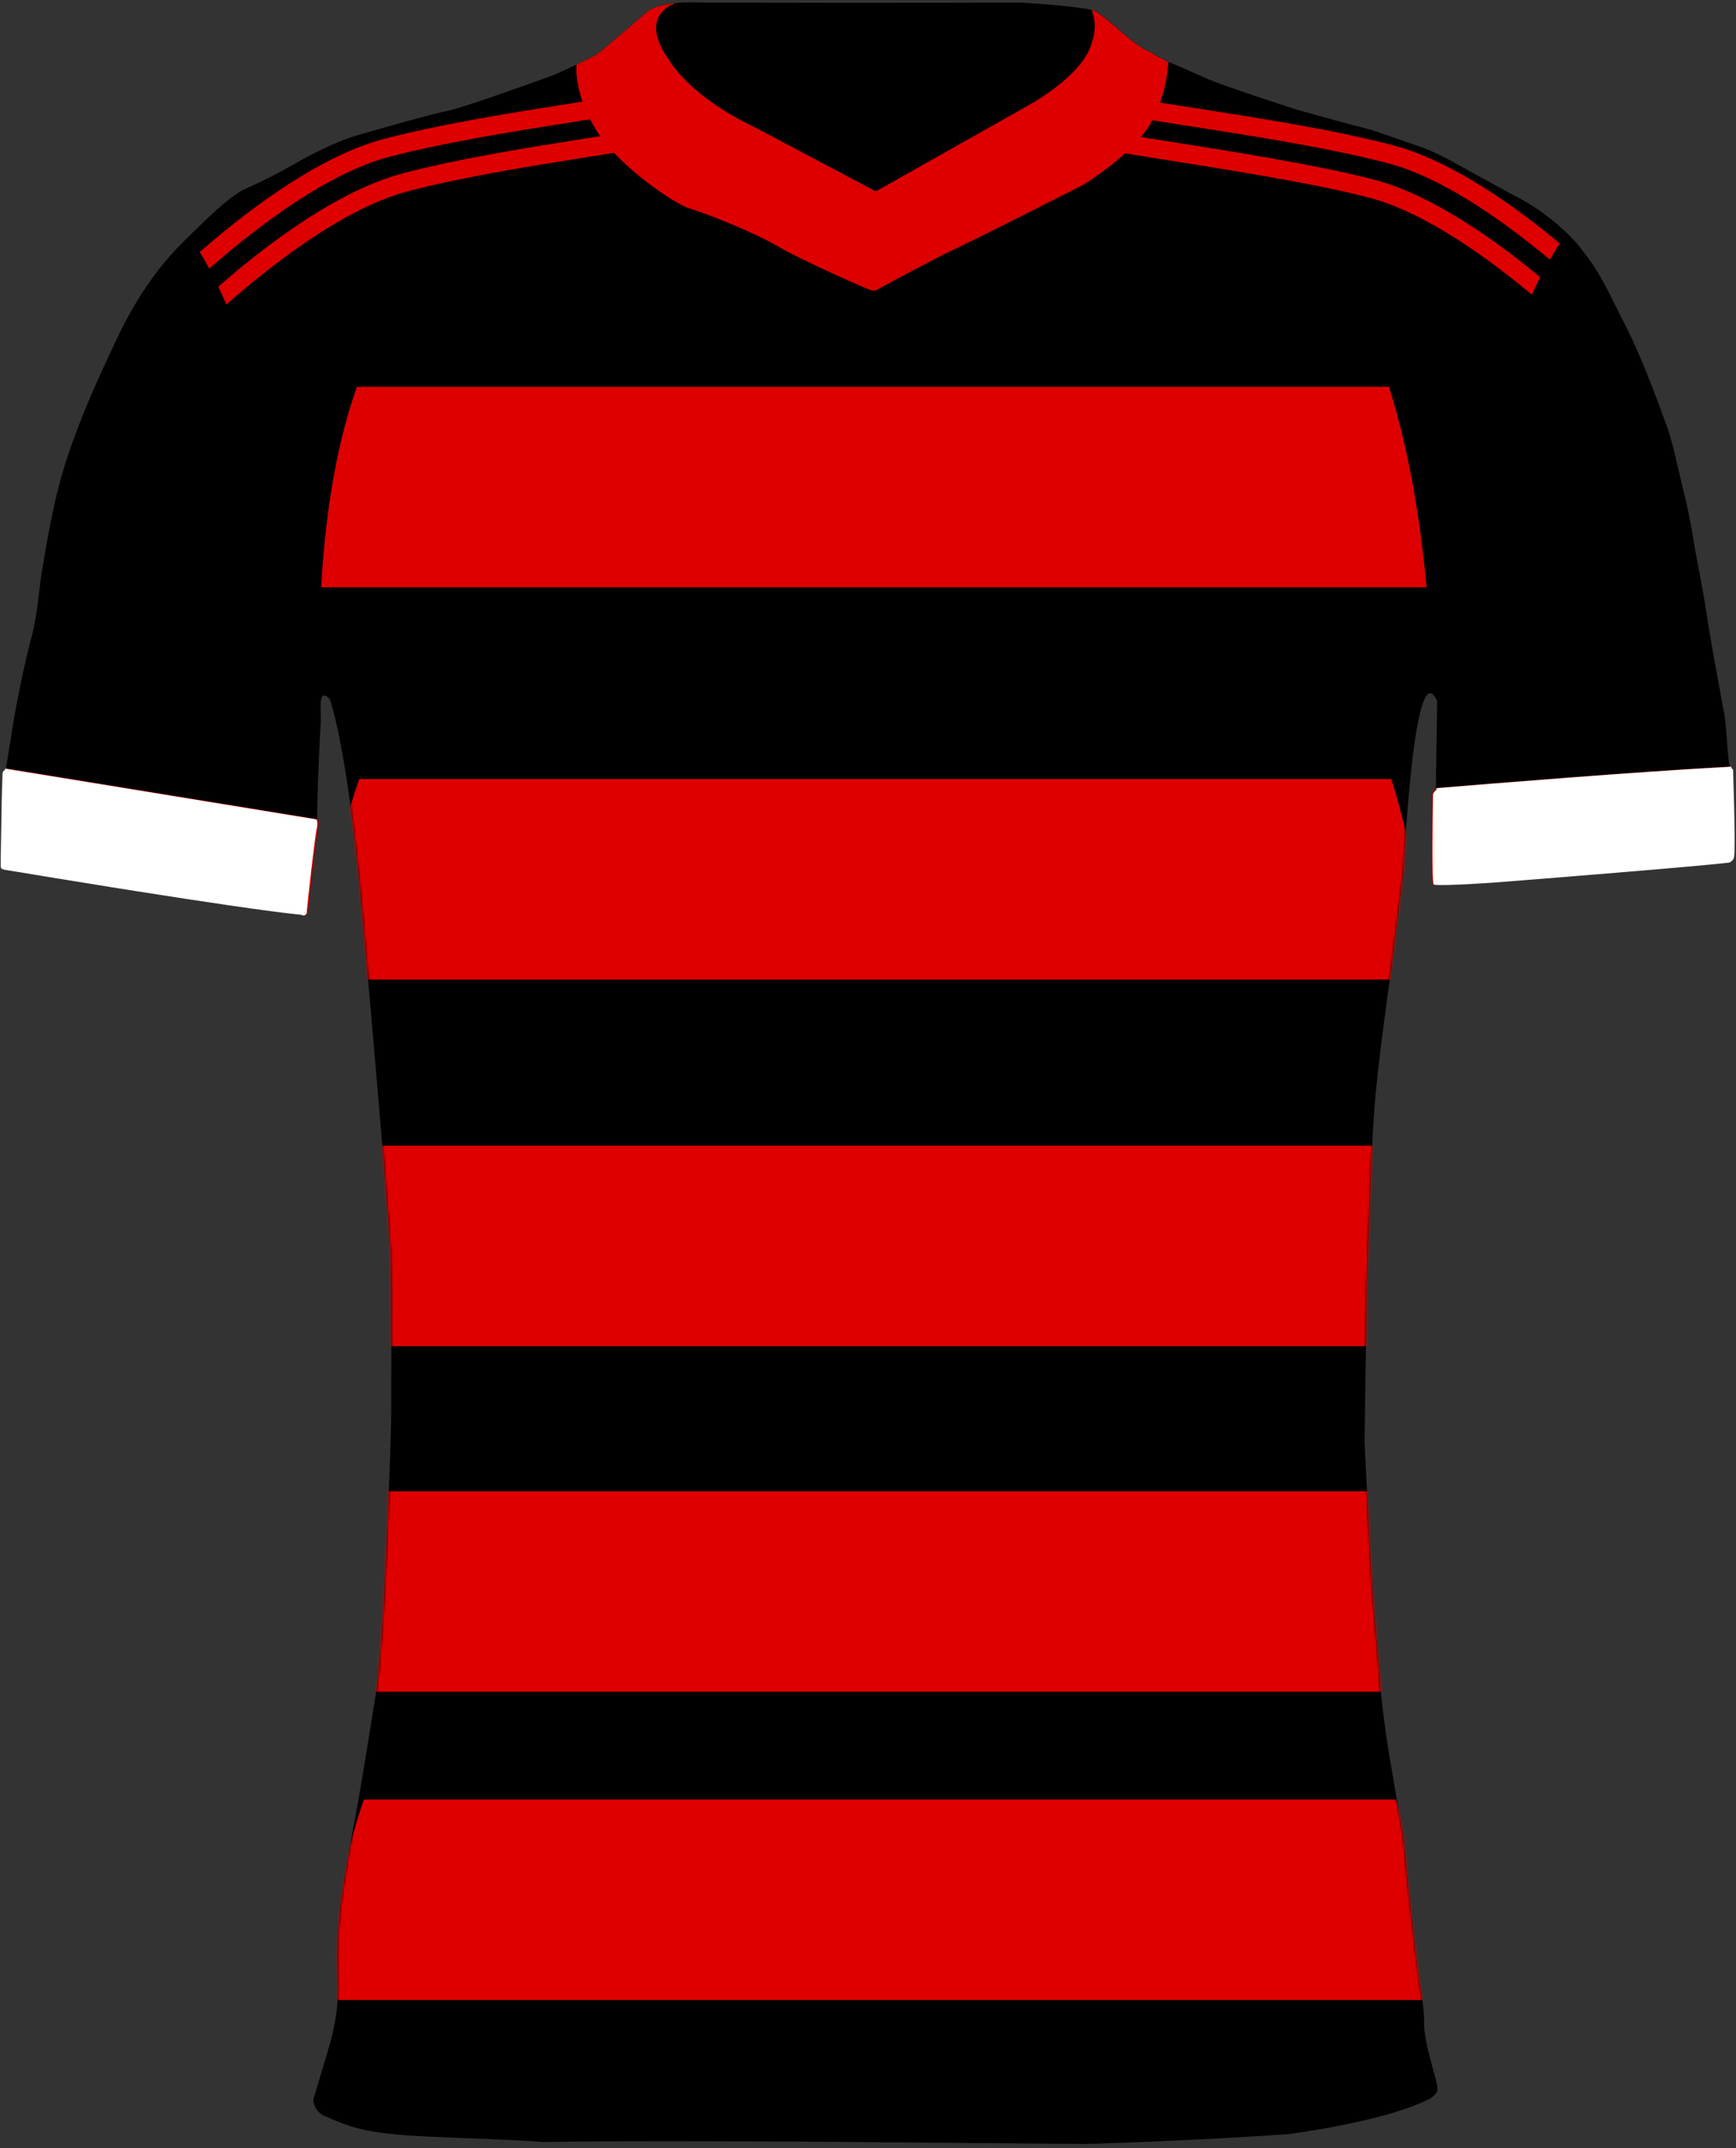 <svg width="744" height="920" viewBox="0 0 744 920" fill="none" xmlns="http://www.w3.org/2000/svg">
<rect x="0" y="0" width="744" height="920" fill="#333333" stroke="none"/>
<g clip-path="url(#clip0_242_209)">
<g clip-path="url(#clip1_242_209)">
<path d="M742.217 329.509C741.888 329.519 741.618 329.09 741.389 328.321C740.131 324.109 740.131 309.783 738.494 303.364C737.326 296.705 734.75 282.819 734.75 282.819C734.75 282.819 731.755 266.018 731.176 261.436C730.597 256.853 726.434 235.23 726.434 235.23C726.434 235.23 724.438 221.833 721.942 212.02C719.446 202.207 716.491 186.903 713.337 179.825C713.337 179.825 704.801 155.287 696.485 139.144C688.17 123.002 686.502 117.392 675.651 104.034C668.892 96.647 661.016 90.388 652.301 85.496C652.131 85.396 651.971 85.306 651.802 85.216C651.243 84.907 650.684 84.598 650.115 84.308C649.096 83.759 648.068 83.24 647.03 82.741L629.729 73.257C629.729 73.257 627.034 71.66 623.36 69.683C622.921 69.443 622.462 69.194 622.003 68.954C621.703 68.794 621.394 68.635 621.084 68.465C620.914 68.375 620.755 68.295 620.585 68.196C616.702 66.179 612.319 64.073 608.935 62.944C601.198 60.359 589.099 55.867 585.435 55.038C584.447 54.808 581.991 54.169 578.866 53.331L577.788 53.041C569.283 50.755 556.934 47.331 555.237 46.802C552.821 46.053 524.599 36.819 518.36 34.134C512.12 31.448 504.703 28.074 504.114 27.914C502.976 27.475 501.848 27.006 500.73 26.497C497.875 25.209 495.109 23.712 492.474 22.014C492.474 22.014 492.454 22.014 492.454 22.004C492.044 21.835 491.625 21.645 491.206 21.425C491.036 21.336 490.857 21.236 490.677 21.136C490.417 20.996 490.148 20.846 489.878 20.687C489.669 20.557 489.459 20.427 489.239 20.297C489.02 20.158 488.79 20.008 488.56 19.858C488.291 19.678 488.021 19.499 487.752 19.309C487.632 19.229 487.512 19.139 487.392 19.059C486.704 18.57 486.015 18.061 485.316 17.512C485.276 17.482 485.236 17.452 485.186 17.412C484.887 17.183 484.587 16.933 484.278 16.694C484.098 16.544 483.918 16.404 483.739 16.254C483.459 16.025 483.18 15.795 482.9 15.565C482.68 15.386 482.471 15.206 482.251 15.026C482.002 14.817 481.742 14.597 481.492 14.387C481.193 14.128 480.884 13.868 480.584 13.609C480.384 13.439 480.185 13.269 479.995 13.1C479.336 12.541 478.687 11.982 478.038 11.422C477.869 11.273 477.699 11.133 477.529 10.983C477.25 10.744 476.97 10.504 476.701 10.274C476.491 10.095 476.281 9.915 476.072 9.745C475.822 9.536 475.583 9.336 475.343 9.136C475.073 8.907 474.804 8.697 474.534 8.478C474.305 8.288 474.075 8.098 473.846 7.918C473.486 7.629 473.127 7.349 472.777 7.08C472.618 6.96 472.468 6.85 472.308 6.731C472.039 6.531 471.769 6.331 471.51 6.142C471.35 6.032 471.2 5.922 471.05 5.822C470.781 5.632 470.521 5.463 470.262 5.303C470.132 5.223 470.002 5.133 469.872 5.063C469.493 4.834 469.124 4.624 468.774 4.444C468.485 4.375 468.185 4.295 467.856 4.225C459.33 2.348 437.617 1.12 437.617 1.12C437.617 1.12 383.021 1.33 300.851 1.12C300.851 1.12 299.174 1 296.668 0.99C294.721 0.99 292.276 1.04 289.74 1.28C289.73 1.29 289.72 1.29 289.71 1.29C284.599 1.769 279.128 2.957 276.562 5.742C267.747 13.389 256.057 23.163 256.057 23.163C256.057 23.163 252.044 25.269 247.083 27.665C247.083 27.665 247.083 27.665 247.063 27.665C243.479 29.392 239.406 31.269 235.982 32.606C235.982 32.606 198.635 46.253 190.729 47.751C182.822 49.248 151.626 58.402 151.626 58.402C151.626 58.402 142.222 61.058 126.499 70.042C110.775 79.027 105.335 80.275 102.21 82.521C99.085 84.767 96.55 85.516 77.462 104.693C69.296 112.899 59.283 125.657 50.299 144.625C41.314 163.593 36.323 174.953 31.581 188.051C27.757 198.273 24.752 208.795 22.596 219.497C19.98 231.477 18.104 244.205 17.605 246.95C17.105 249.696 15.967 264.001 13.571 272.617C11.175 281.232 6.583 302.565 4.836 315.084C4.836 315.084 2.9 326.564 2.71 328.062C2.66 328.431 2.79 328.811 2.88 329.12C2.999 329.549 3.059 329.859 2.56 329.829C2.121 330.158 1.851 330.667 1.812 331.216C1.742 332.155 1.472 343.066 1.472 343.066L1.003 368.034V370.949C1.003 370.949 0.813 372.167 2.81 372.376C2.81 372.376 4.138 372.596 6.513 372.995C4.896 372.726 3.768 372.536 3.219 372.446C5.675 372.855 18.293 374.962 34.915 377.657C35.075 377.687 35.244 377.707 35.404 377.737C35.973 377.827 36.552 377.927 37.131 378.017C37.271 378.037 37.411 378.067 37.56 378.086C38.15 378.176 38.739 378.276 39.327 378.376C40.615 378.586 41.923 378.795 43.241 379.005C43.351 379.025 43.46 379.045 43.57 379.055C73.799 383.917 112.592 389.926 129.663 391.633H129.643C129.793 391.743 129.953 391.813 130.112 391.853C130.172 391.873 130.232 391.883 130.292 391.893C130.302 391.893 130.312 391.893 130.322 391.893H130.302C130.362 391.893 130.422 391.913 130.482 391.913C130.691 391.923 130.901 391.883 131.101 391.803C131.201 391.763 131.29 391.713 131.38 391.643C131.41 391.623 131.44 391.603 131.47 391.583C131.56 391.514 131.64 391.434 131.71 391.334C131.939 391.034 132.039 390.655 131.989 390.286C132.149 387.76 135.403 358.061 136.402 353.978C136.402 353.978 136.701 351.682 136.102 350.833C136.082 350.793 136.062 350.763 136.032 350.733C135.673 350.354 136.482 325.396 137.48 308.805C137.709 305.041 135.962 293.711 141.313 299.361C141.313 299.361 147.842 315.963 154.082 378.226C154.082 378.226 159.652 440.48 161.319 460.785C162.986 481.091 166.65 521.681 167.309 535.657C167.968 549.634 167.638 609.202 167.638 609.202C167.638 609.202 164.983 704.369 160.82 727.001C160.82 727.001 155 763.688 152.834 775.168C150.667 786.649 147.672 803.7 146.674 810.688C144.867 822.907 144.238 835.276 144.807 847.625C145.227 857.897 143.909 867.401 140.105 879.69L134.285 899.147C134.445 902.721 136.931 905.765 140.395 906.644C143.14 907.972 145.975 909.11 148.88 910.058C165.003 916.048 193.634 914.67 233.156 917.296C269.095 916.637 347.172 917.166 347.172 917.166L465.26 918.164C465.26 918.164 509.575 916.956 552.501 913.902C552.501 913.902 589.258 909.14 608.905 900.554C608.905 900.554 613.148 898.897 614.306 897.679C615.803 896.102 616.981 896.122 614.865 888.695C612.748 881.267 610.093 871.414 610.342 865.794C610.263 858.167 609.015 854.813 608.346 849.202C607.677 845.399 603.684 810.937 603.185 805.447C602.686 799.956 601.967 789.624 600.968 784.243C599.97 778.862 595.278 750.92 595.278 750.92C593.282 738.481 591.654 725.653 590.906 713.364C590.906 713.364 587.971 681.668 587.292 667.692C586.613 653.716 584.806 617.328 584.806 617.328L585.744 551.44C585.744 551.44 587.481 496.075 588.909 476.239C590.406 455.454 595.727 418.837 595.727 418.837L601.557 372.077C601.557 372.077 605.281 292.463 613.647 297.055C614.376 297.454 615.144 298.492 615.943 300.279L615.344 337.486L615.334 338.215C615.334 338.215 613.856 339.213 613.856 340.361C613.856 341.509 613.118 376.3 614.116 378.665C614.535 378.825 615.733 378.895 617.38 378.905C624.548 378.945 640.421 377.807 640.421 377.807C640.421 377.807 725.985 371.088 740.48 369.301C741.548 368.962 742.367 368.094 742.637 367.005C743.385 361.924 742.227 332.155 742.227 329.499L742.217 329.509ZM129.973 391.803C129.973 391.803 129.993 391.803 130.013 391.813C130.003 391.813 129.993 391.813 129.973 391.803Z" fill="black"/>
<mask id="mask0_242_209" style="mask-type:luminance" maskUnits="userSpaceOnUse" x="0" y="0" width="743" height="919">
<path d="M742.217 329.51C741.888 329.52 741.618 329.09 741.389 328.322C740.131 324.109 740.131 309.783 738.494 303.364C737.326 296.706 734.75 282.819 734.75 282.819C734.75 282.819 731.755 266.018 731.176 261.436C730.597 256.854 726.434 235.231 726.434 235.231C726.434 235.231 724.438 221.834 721.942 212.02C719.446 202.207 716.491 186.903 713.337 179.825C713.337 179.825 704.801 155.287 696.485 139.145C688.17 123.002 686.502 117.392 675.651 104.035C668.892 96.647 661.016 90.388 652.301 85.496C652.131 85.397 651.971 85.307 651.802 85.217C651.243 84.907 650.684 84.598 650.115 84.308C649.096 83.759 648.068 83.24 647.03 82.741L629.729 73.257C629.729 73.257 627.034 71.66 623.36 69.683C622.921 69.444 622.462 69.194 622.003 68.955C621.703 68.795 621.394 68.635 621.084 68.465C620.914 68.376 620.755 68.296 620.585 68.196C616.702 66.179 612.319 64.073 608.935 62.945C601.198 60.359 589.099 55.867 585.435 55.038C584.447 54.809 581.991 54.17 578.866 53.331L577.788 53.042C569.283 50.756 556.934 47.331 555.237 46.802C552.821 46.054 524.599 36.819 518.36 34.134C512.12 31.449 504.703 28.074 504.114 27.915C502.976 27.475 501.848 27.006 500.73 26.497C497.875 25.209 495.109 23.712 492.474 22.015C492.474 22.015 492.454 22.015 492.454 22.005C492.044 21.835 491.625 21.645 491.206 21.426C491.036 21.336 490.857 21.236 490.677 21.136C490.417 20.996 490.148 20.847 489.878 20.687C489.669 20.557 489.459 20.427 489.239 20.298C489.02 20.158 488.79 20.008 488.56 19.858C488.291 19.679 488.021 19.499 487.752 19.309C487.632 19.23 487.512 19.14 487.392 19.06C486.704 18.571 486.015 18.061 485.316 17.512C485.276 17.482 485.236 17.453 485.186 17.413C484.887 17.183 484.587 16.933 484.278 16.694C484.098 16.544 483.918 16.404 483.739 16.255C483.459 16.025 483.18 15.795 482.9 15.566C482.68 15.386 482.471 15.206 482.251 15.027C482.002 14.817 481.742 14.597 481.492 14.388C481.193 14.128 480.884 13.869 480.584 13.609C480.384 13.439 480.185 13.27 479.995 13.1C479.336 12.541 478.687 11.982 478.038 11.423C477.869 11.273 477.699 11.133 477.529 10.983C477.25 10.744 476.97 10.504 476.701 10.275C476.491 10.095 476.281 9.915 476.072 9.746C475.822 9.536 475.583 9.336 475.343 9.137C475.073 8.907 474.804 8.697 474.534 8.478C474.305 8.288 474.075 8.098 473.846 7.919C473.486 7.629 473.127 7.35 472.777 7.08C472.618 6.96 472.468 6.851 472.308 6.731C472.039 6.531 471.769 6.331 471.51 6.142C471.35 6.032 471.2 5.922 471.05 5.822C470.781 5.633 470.521 5.463 470.262 5.303C470.132 5.223 470.002 5.134 469.872 5.064C469.493 4.834 469.124 4.624 468.774 4.445C468.485 4.375 468.185 4.295 467.856 4.225C459.33 2.348 437.617 1.12 437.617 1.12C437.617 1.12 383.021 1.33 300.851 1.12C300.851 1.12 299.174 1.001 296.668 0.991C294.721 0.991 292.276 1.041 289.74 1.28C289.73 1.29 289.72 1.29 289.71 1.29C284.599 1.769 279.128 2.957 276.562 5.742C267.747 13.389 256.057 23.163 256.057 23.163C256.057 23.163 252.044 25.269 247.083 27.665C247.083 27.665 247.083 27.665 247.063 27.665C243.479 29.392 239.406 31.269 235.982 32.607C235.982 32.607 198.635 46.253 190.729 47.751C182.822 49.248 151.626 58.403 151.626 58.403C151.626 58.403 142.222 61.058 126.499 70.043C110.775 79.027 105.335 80.275 102.21 82.521C99.085 84.768 96.55 85.516 77.462 104.694C69.296 112.9 59.283 125.658 50.299 144.625C41.314 163.593 36.323 174.954 31.581 188.051C27.757 198.274 24.752 208.796 22.596 219.498C19.98 231.477 18.104 244.205 17.605 246.951C17.105 249.696 15.967 264.002 13.571 272.617C11.175 281.232 6.583 302.566 4.836 315.084C4.836 315.084 2.9 326.565 2.71 328.062C2.66 328.432 2.79 328.811 2.88 329.12C2.999 329.55 3.059 329.859 2.56 329.829C2.121 330.159 1.851 330.668 1.812 331.217C1.742 332.155 1.472 343.067 1.472 343.067L1.003 368.034V370.949C1.003 370.949 0.813 372.167 2.81 372.377C2.81 372.377 4.138 372.596 6.513 372.995C4.896 372.726 3.768 372.536 3.219 372.446C5.675 372.856 18.293 374.962 34.915 377.657C35.075 377.687 35.244 377.707 35.404 377.737C35.973 377.827 36.552 377.927 37.131 378.017C37.271 378.037 37.411 378.067 37.56 378.087C38.15 378.177 38.739 378.276 39.327 378.376C40.615 378.586 41.923 378.796 43.241 379.005C43.351 379.025 43.46 379.045 43.57 379.055C73.799 383.917 112.592 389.927 129.663 391.634H129.643C129.793 391.743 129.953 391.813 130.112 391.853C130.172 391.873 130.232 391.883 130.292 391.893C130.302 391.893 130.312 391.893 130.322 391.893H130.302C130.362 391.893 130.422 391.913 130.482 391.913C130.691 391.923 130.901 391.883 131.101 391.803C131.201 391.763 131.29 391.713 131.38 391.644C131.41 391.624 131.44 391.604 131.47 391.584C131.56 391.514 131.64 391.434 131.71 391.334C131.939 391.035 132.039 390.655 131.989 390.286C132.149 387.76 135.403 358.061 136.402 353.978C136.402 353.978 136.701 351.682 136.102 350.833C136.082 350.793 136.062 350.763 136.032 350.733C135.673 350.354 136.482 325.397 137.48 308.805C137.709 305.041 135.962 293.711 141.313 299.361C141.313 299.361 147.842 315.963 154.082 378.227C154.082 378.227 159.652 440.48 161.319 460.786C162.986 481.091 166.65 521.682 167.309 535.658C167.968 549.634 167.638 609.202 167.638 609.202C167.638 609.202 164.983 704.37 160.82 727.001C160.82 727.001 155 763.688 152.834 775.169C150.667 786.649 147.672 803.7 146.674 810.688C144.867 822.907 144.238 835.276 144.807 847.625C145.227 857.898 143.909 867.401 140.105 879.69L134.285 899.147C134.445 902.721 136.931 905.766 140.395 906.644C143.14 907.972 145.975 909.11 148.88 910.058C165.003 916.048 193.634 914.671 233.156 917.296C269.095 916.637 347.172 917.166 347.172 917.166L465.26 918.165C465.26 918.165 509.575 916.957 552.501 913.902C552.501 913.902 589.258 909.14 608.905 900.555C608.905 900.555 613.148 898.898 614.306 897.68C615.803 896.102 616.981 896.122 614.865 888.695C612.748 881.268 610.093 871.414 610.342 865.794C610.263 858.167 609.015 854.813 608.346 849.202C607.677 845.399 603.684 810.938 603.185 805.447C602.686 799.956 601.967 789.624 600.968 784.243C599.97 778.862 595.278 750.92 595.278 750.92C593.282 738.481 591.654 725.653 590.906 713.364C590.906 713.364 587.971 681.668 587.292 667.692C586.613 653.716 584.806 617.328 584.806 617.328L585.744 551.441C585.744 551.441 587.481 496.075 588.909 476.239C590.406 455.455 595.727 418.837 595.727 418.837L601.557 372.077C601.557 372.077 605.281 292.463 613.647 297.055C614.376 297.454 615.144 298.493 615.943 300.28L615.344 337.486L615.334 338.215C615.334 338.215 613.856 339.213 613.856 340.361C613.856 341.509 613.118 376.3 614.116 378.666C614.535 378.825 615.733 378.895 617.38 378.905C624.548 378.945 640.421 377.807 640.421 377.807C640.421 377.807 725.985 371.089 740.48 369.302C741.548 368.962 742.367 368.094 742.637 367.006C743.385 361.924 742.227 332.155 742.227 329.5L742.217 329.51ZM129.973 391.803C129.973 391.803 129.993 391.803 130.013 391.813C130.003 391.813 129.993 391.813 129.973 391.803Z" fill="white"/>
</mask>
<g mask="url(#mask0_242_209)">
<path d="M611.372 251.491H137.631C139.118 225.246 143.121 193.031 152.975 165.638H595.26C604.394 194.609 609.036 225.775 611.372 251.491Z" fill="#DE0000"/>
<path d="M612.372 419.491H138.631C140.118 393.246 144.121 361.031 153.975 333.638H596.26C605.394 362.608 610.036 393.775 612.372 419.491Z" fill="#DE0000"/>
<path d="M615.372 576.491H141.631C143.118 550.246 147.121 518.031 156.975 490.638H599.26C608.394 519.608 613.036 550.775 615.372 576.491Z" fill="#DE0000"/>
<path d="M614.372 724.491H140.631C142.118 698.246 146.121 666.031 155.975 638.638H598.26C607.394 667.608 612.036 698.775 614.372 724.491Z" fill="#DE0000"/>
<path d="M614.372 856.491H140.631C142.118 830.246 146.121 798.031 155.975 770.638H598.26C607.394 799.608 612.036 830.775 614.372 856.491Z" fill="#DE0000"/>
</g>
<path d="M129.684 391.645C129.774 391.714 129.874 391.774 129.974 391.814C129.854 391.774 129.744 391.724 129.645 391.645H129.684Z" fill="#DE0000"/>
<path d="M614.127 378.686C614.127 378.686 614.127 378.676 614.107 378.676C613.108 376.31 613.847 341.519 613.847 340.371C613.847 340.012 613.997 339.653 614.196 339.343H614.226C614.017 339.653 613.867 340.012 613.867 340.381C613.867 341.529 613.128 376.32 614.127 378.686Z" fill="#DE0000"/>
<path d="M295.31 89.209C300.302 90.547 321.605 98.693 333.086 105.352C344.566 112.01 371.021 123.491 372.848 124.149C374.675 124.818 375.673 124.149 375.673 124.149C375.673 124.149 399.473 111.172 409.116 106.679C418.77 102.187 464.362 79.066 464.362 79.066C464.362 79.066 486.654 65.42 493.831 51.563C499.492 40.652 500.51 30.39 500.69 26.536C497.835 25.248 495.069 23.751 492.434 22.054C485.126 19.099 474.894 7.618 468.714 4.494C468.425 4.424 468.125 4.344 467.796 4.274C470.661 11.142 468.185 17.172 468.185 17.172C465.11 32.805 438.236 46.532 438.236 46.532L375.344 81.971L324.261 54.938C295.151 41.131 286.995 26.107 286.995 26.107C273.368 7.119 287.703 1.938 289.65 1.339C284.539 1.818 279.068 3.006 276.503 5.792C267.688 13.438 255.998 23.212 255.998 23.212C255.998 23.212 251.984 25.318 247.023 27.714C246.873 29.93 246.604 41.321 255.548 55.766C265.531 71.909 290.319 87.881 295.31 89.209Z" fill="#DE0000"/>
<path d="M2.889 329.118C3.009 329.548 3.068 329.857 2.569 329.827C2.13 330.157 1.861 330.666 1.821 331.215C1.751 332.153 1.481 343.065 1.481 343.065L1.042 368.022V370.937C1.042 370.937 0.852 372.155 2.849 372.365C2.849 372.365 99.743 388.627 129.692 391.622C130.331 392.101 131.24 391.971 131.719 391.332C131.948 391.033 132.048 390.653 131.998 390.284C132.158 387.758 135.413 358.059 136.411 353.976C136.411 353.976 136.71 351.68 136.111 350.831L2.889 329.118Z" fill="#DE0000"/>
<path d="M742.235 329.499C741.906 329.499 741.636 329.08 741.407 328.311C702.573 330.328 636.845 335.698 615.352 337.485V338.214C615.352 338.214 613.865 339.212 613.865 340.361C613.865 341.509 613.126 376.299 614.124 378.665C616.38 379.524 640.429 377.807 640.429 377.807C640.429 377.807 725.993 371.088 740.488 369.301C741.557 368.962 742.375 368.093 742.645 367.005C743.393 361.924 742.235 332.155 742.235 329.499Z" fill="#DE0000"/>
<path d="M244.245 52.453C250.234 51.514 254.926 50.766 258.6 50.147C257.282 47.441 256.284 44.895 255.535 42.559C251.672 43.198 247.309 43.887 243.007 44.566C219.896 48.21 188.24 53.201 164.141 59.62C134.482 67.527 101.748 93.742 85.606 107.938C86.963 110.104 88.321 112.48 89.678 115.036C104.883 101.609 137.657 74.954 166.198 67.337C189.897 61.018 221.304 56.066 244.245 52.453Z" fill="#DE0000"/>
<path d="M252.331 67.176C259.28 66.078 264.481 65.249 268.394 64.58C266.278 62.244 264.351 59.848 262.744 57.442C259.1 58.031 255.067 58.67 251.084 59.289C227.973 62.933 196.317 67.924 172.228 74.344C142.489 82.27 109.655 108.605 93.562 122.781C94.721 125.217 95.879 127.762 97.027 130.418C111.881 117.22 145.264 89.797 174.285 82.06C197.974 75.741 229.391 70.79 252.331 67.176Z" fill="#DE0000"/>
<path d="M597.444 62.354C573.355 55.935 541.699 50.943 518.599 47.3C513.208 46.451 497.884 44.105 493.392 43.356C492.553 45.633 491.535 47.989 490.297 50.384L490.027 50.894C494.08 51.592 509.524 53.958 517.351 55.196C540.282 58.81 571.698 63.761 595.387 70.071C619.756 76.57 647.239 96.985 664.21 111.171C665.588 108.785 667.005 106.479 668.473 104.252C650.943 89.657 623.05 69.182 597.444 62.354Z" fill="#DE0000"/>
<path d="M500.655 60.548C495.125 59.68 489.494 58.791 484.942 58.022C482.856 60.438 480.5 62.764 478.094 64.911C482.207 65.699 488.736 66.757 499.417 68.445C522.348 72.058 563.608 78.487 587.297 84.797C611.845 91.346 639.548 112.01 656.489 126.196C657.647 123.65 658.845 121.165 660.083 118.739C642.543 104.154 614.82 83.878 589.354 77.08C565.255 70.661 523.766 64.192 500.655 60.548Z" fill="#DE0000"/>
</g>
<path d="M135.891 354.06C134.891 358.15 131.641 387.9 131.471 390.43C131.531 390.8 131.431 391.18 131.201 391.48C131.061 391.67 130.881 391.81 130.681 391.91C130.581 391.96 130.471 392 130.371 392.02C130.121 392.08 129.861 392.07 129.611 392C129.611 392 129.604 391.997 129.591 391.99C129.441 391.94 129.301 391.87 129.171 391.77C114.871 390.34 85.351 385.89 58.351 381.63C54.811 381.07 51.321 380.51 47.901 379.97C29.551 377.03 13.631 374.4 6.341 373.19C6.331 373.19 6.321 373.19 6.321 373.19C5.991 373.13 5.671 373.07 5.381 373.03C5.371 373.02 5.361 373.02 5.351 373.03C3.261 372.67 2.111 372.48 2.111 372.48C1.271 372.39 0.821 372.12 0.571 371.85C0.241 371.46 0.301 371.05 0.301 371.05V368.13L0.741 343.13C0.741 343.13 1.011 332.2 1.081 331.26C1.091 331.12 1.111 330.99 1.151 330.86C1.171 330.79 1.191 330.73 1.221 330.67C1.271 330.54 1.331 330.43 1.401 330.32C1.521 330.15 1.661 330 1.821 329.88C1.911 329.88 1.991 329.87 2.041 329.85C2.081 329.84 2.121 329.83 2.141 329.8C2.171 329.78 2.191 329.76 2.191 329.72C2.231 329.64 2.221 329.53 2.191 329.4C2.181 329.32 2.161 329.24 2.131 329.16L135.591 350.91C135.631 350.97 135.671 351.03 135.701 351.1C135.761 351.22 135.801 351.36 135.841 351.51C135.861 351.58 135.871 351.66 135.891 351.75C136.061 352.75 135.881 354.06 135.881 354.06H135.891Z" fill="white"/>
<path d="M743.35 364.66C743.33 365.12 743.31 365.55 743.29 365.92C743.25 366.4 743.21 366.8 743.17 367.11C742.89 368.2 742.08 369.07 741.01 369.41C740.22 369.51 739.21 369.62 738.02 369.75H738.01C737.51 369.8 736.96 369.86 736.39 369.92H736.38C736 369.95 735.6 369.99 735.19 370.04C734.98 370.05 734.76 370.07 734.55 370.1C734.12 370.14 733.68 370.18 733.23 370.23H733.22C732.77 370.27 732.3 370.31 731.82 370.36C731.11 370.43 730.36 370.49 729.59 370.57C728.82 370.64 728.02 370.71 727.21 370.79H727.2C726.38 370.86 725.54 370.94 724.67 371.02C724.67 371.02 724.67 371.01 724.66 371.02C723.74 371.1 722.8 371.18 721.83 371.27C720.07 371.42 718.23 371.58 716.34 371.75C716.15 371.76 715.97 371.78 715.78 371.8C709.08 372.37 701.68 373 694.21 373.62C694.11 373.63 694 373.63 693.9 373.65C690.41 373.93 686.9 374.22 683.45 374.51C682.63 374.57 681.81 374.64 681 374.71C680.32 374.76 679.65 374.82 678.98 374.87C678.62 374.9 678.27 374.93 677.92 374.96C677.21 375.01 676.51 375.07 675.81 375.13C675.52 375.15 675.24 375.17 674.96 375.2C674.55 375.23 674.14 375.26 673.73 375.3C672.69 375.38 671.67 375.46 670.66 375.55C669.39 375.65 668.14 375.75 666.92 375.85C664.9 376.01 662.96 376.17 661.1 376.32C660.8 376.34 660.51 376.36 660.21 376.39C659.05 376.48 657.93 376.57 656.85 376.66H656.8C654.19 376.87 651.82 377.06 649.75 377.23C649.42 377.25 649.1 377.27 648.79 377.3C648.77 377.3 648.75 377.3 648.73 377.31C646.09 377.51 644.01 377.68 642.64 377.79H642.58C641.41 377.88 640.78 377.93 640.78 377.93C640.78 377.93 619.03 379.48 614.93 378.9C614.71 378.87 614.54 378.83 614.43 378.79C614.42 378.76 614.41 378.73 614.4 378.69C614.38 378.61 614.35 378.52 614.33 378.4C614.33 378.35 614.31 378.28 614.3 378.22C614.29 378.16 614.28 378.09 614.27 378.01C614.25 377.85 614.23 377.66 614.21 377.45C614.19 377.26 614.17 377.05 614.16 376.83C614.15 376.64 614.14 376.45 614.12 376.24C614.12 376.12 614.1 376 614.1 375.87C614.07 375.43 614.05 374.94 614.04 374.41C614.04 374.18 614.03 373.95 614.02 373.71C614.01 373.62 614.01 373.53 614.01 373.45C614 373.06 613.99 372.64 613.98 372.21C613.97 372.04 613.97 371.87 613.97 371.69C613.76 360.78 614.17 341.28 614.17 340.42C614.17 339.27 615.64 338.27 615.64 338.27L615.66 337.54H615.67C637.2 335.75 703.04 330.37 741.93 328.35C741.96 328.45 741.99 328.53 742.02 328.62C742.09 328.81 742.16 328.98 742.23 329.11C742.27 329.18 742.31 329.25 742.36 329.3C742.44 329.41 742.53 329.49 742.63 329.52C742.67 329.53 742.72 329.54 742.76 329.54C742.76 331.96 743.68 355.89 743.35 364.66Z" fill="white"/>
</g>
<defs>
<clipPath id="clip0_242_209">
<rect width="743.14" height="918.74" fill="white" transform="translate(0.291 0.48)"/>
</clipPath>
<clipPath id="clip1_242_209">
<rect width="741.873" height="917.174" fill="white" transform="translate(1 1)"/>
</clipPath>
</defs>
</svg>
